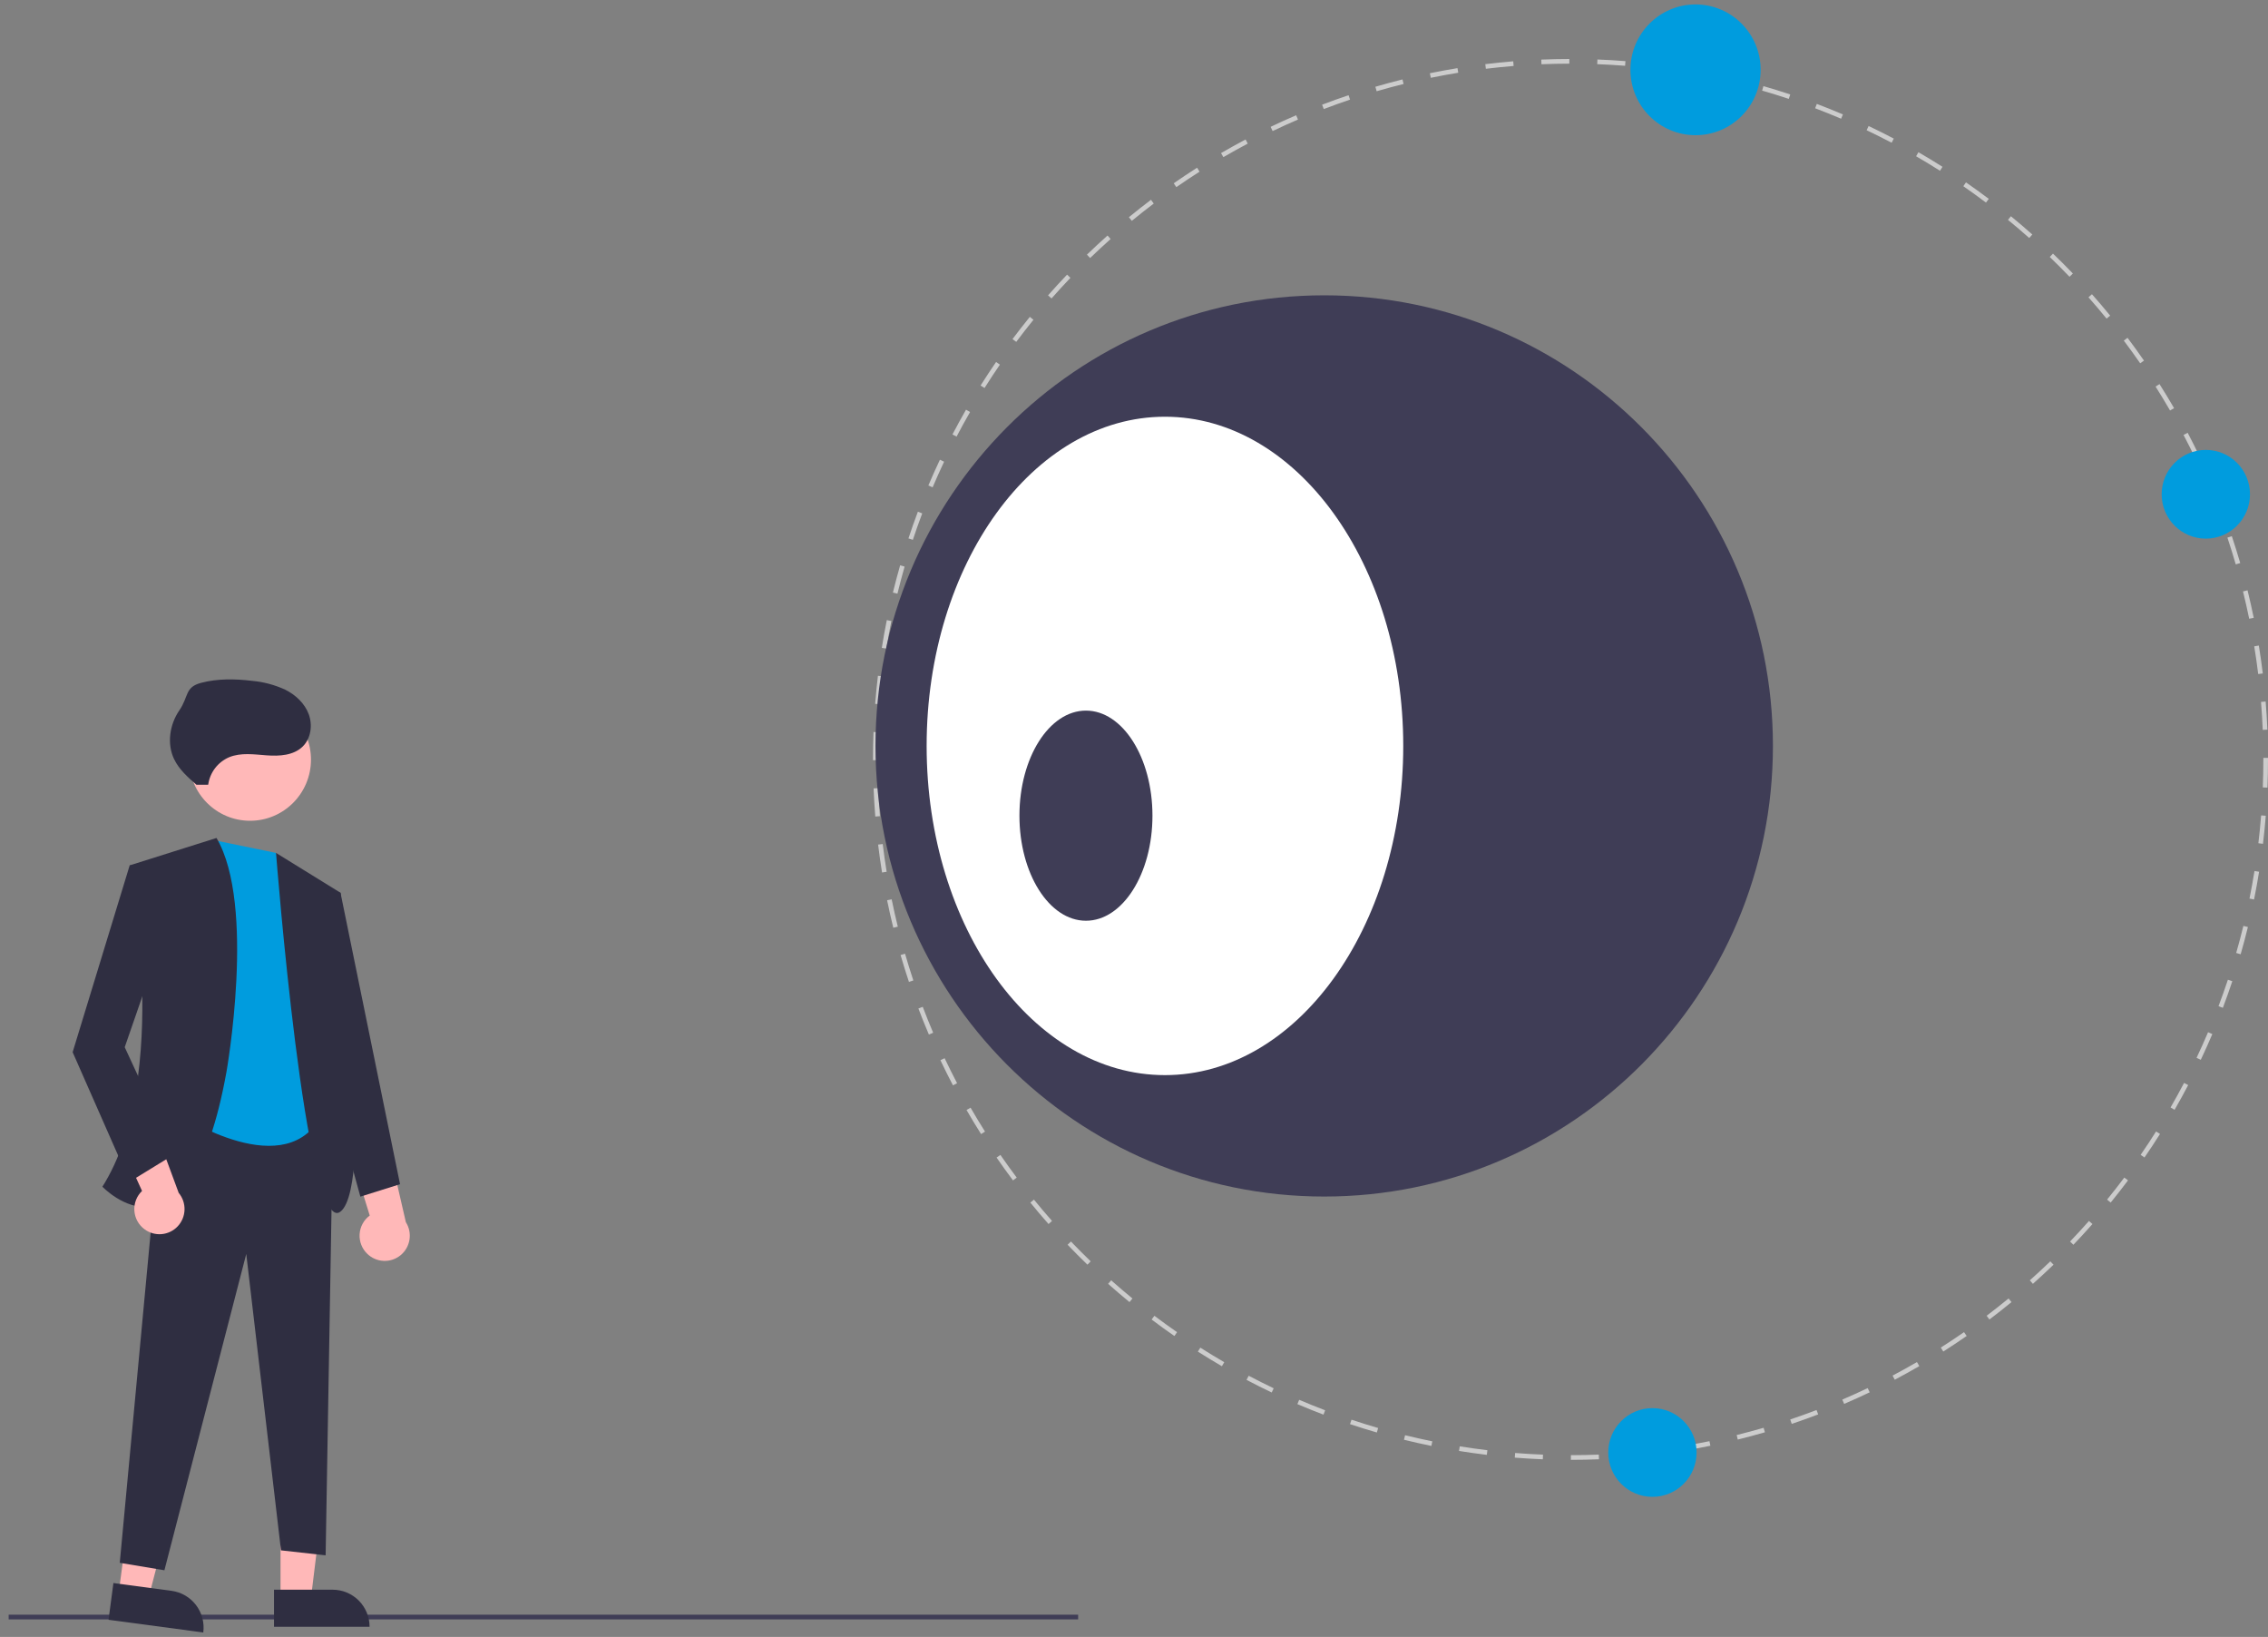 <svg width="255" height="184" viewBox="0 0 255 184" fill="none" xmlns="http://www.w3.org/2000/svg">
<rect x="0" y="0" width="255" height="184" fill="#808080" stroke="none"/>
<g clip-path="url(#clip0_102_1606)">
<path d="M121.22 181.502H0.973V182.027H121.22V181.502Z" fill="#3F3D56"/>
<path d="M31.54 179.672H34.958L36.585 166.433H31.539L31.54 179.672Z" fill="#FFB8B8"/>
<path d="M41.553 182.859L30.807 182.86L30.807 178.692L37.401 178.692C38.502 178.691 39.558 179.131 40.337 179.912C41.115 180.694 41.553 181.754 41.553 182.859Z" fill="#2F2E41"/>
<path d="M13.349 179.012L16.738 179.466L20.093 166.558L15.092 165.889L13.349 179.012Z" fill="#FFB8B8"/>
<path d="M22.855 183.5L12.203 182.074L12.752 177.943L19.288 178.818C20.379 178.964 21.368 179.539 22.037 180.417C22.706 181.295 23 182.404 22.855 183.5Z" fill="#2F2E41"/>
<path d="M18.206 124.991L37.448 125.831L36.612 174.828L31.592 174.268L27.688 140.95L18.485 176.508L13.465 175.668L18.206 124.991Z" fill="#2F2E41"/>
<path d="M31.035 95.873L24.341 94.5L20.158 125.271C20.158 125.271 32.429 133.39 36.333 124.991L31.035 95.873Z" fill="#009CDE"/>
<path d="M28.115 92.259C31.898 92.259 34.965 89.18 34.965 85.382C34.965 81.585 31.898 78.506 28.115 78.506C24.332 78.506 21.266 81.585 21.266 85.382C21.266 89.18 24.332 92.259 28.115 92.259Z" fill="#FFB8B8"/>
<path d="M24.342 94.193L14.581 97.273C14.581 97.273 19.322 121.072 11.514 133.391C11.514 133.391 21.274 143.75 25.458 120.512C25.458 120.512 28.804 101.753 24.342 94.193Z" fill="#2F2E41"/>
<path d="M31.035 95.873L38.286 100.353C38.286 100.353 42.19 133.111 38.286 136.19C34.382 139.27 31.035 95.873 31.035 95.873Z" fill="#2F2E41"/>
<path d="M41.3 140.941C41.003 140.658 40.771 140.312 40.621 139.929C40.472 139.546 40.407 139.134 40.433 138.724C40.459 138.313 40.574 137.913 40.77 137.551C40.967 137.19 41.24 136.876 41.57 136.633L38.622 127.075L43.595 128.525L45.632 137.379C46.004 137.963 46.149 138.664 46.04 139.348C45.931 140.032 45.576 140.653 45.042 141.092C44.508 141.531 43.832 141.758 43.142 141.73C42.453 141.703 41.797 141.422 41.3 140.941Z" fill="#FFB8B8"/>
<path d="M16.25 138.176C15.919 137.933 15.645 137.62 15.448 137.26C15.251 136.899 15.134 136.499 15.107 136.088C15.081 135.678 15.144 135.266 15.293 134.882C15.441 134.499 15.672 134.153 15.969 133.868L11.826 124.769L16.943 125.568L20.092 134.087C20.535 134.618 20.768 135.294 20.748 135.987C20.727 136.68 20.454 137.341 19.981 137.845C19.507 138.349 18.866 138.661 18.178 138.722C17.491 138.783 16.805 138.589 16.25 138.176Z" fill="#FFB8B8"/>
<path d="M17.091 97.552L14.581 97.272L8.167 118.271L14.581 132.83L19.601 129.75L14.023 117.711L18.485 104.832L17.091 97.552Z" fill="#2F2E41"/>
<path d="M36.891 100.072L38.285 100.352L44.978 133.11L40.517 134.51L35.218 115.191L36.891 100.072Z" fill="#2F2E41"/>
<path d="M23.409 88.206C23.501 87.53 23.767 86.89 24.18 86.348C24.592 85.807 25.138 85.382 25.764 85.116C27.082 84.573 28.57 84.802 29.991 84.906C31.412 85.01 32.994 84.92 34.02 83.927C34.957 83.019 35.167 81.513 34.715 80.288C34.263 79.062 33.238 78.111 32.074 77.526C30.888 76.98 29.617 76.642 28.318 76.529C26.418 76.299 24.468 76.269 22.616 76.754C20.765 77.239 21.242 78.278 20.157 79.861C19.073 81.443 18.748 83.598 19.575 85.33C20.128 86.489 21.12 87.366 22.086 88.21" fill="#2F2E41"/>
<path d="M176.621 164.095L176.621 163.57C177.66 163.569 178.716 163.548 179.758 163.506L179.779 164.031C178.73 164.073 177.668 164.094 176.621 164.095ZM173.465 164.034C172.419 163.993 171.359 163.93 170.313 163.847L170.354 163.324C171.393 163.406 172.447 163.469 173.485 163.509L173.465 164.034ZM182.93 163.84L182.889 163.317C183.926 163.234 184.976 163.128 186.009 163.003L186.072 163.524C185.032 163.65 183.975 163.756 182.93 163.84ZM167.171 163.534C166.128 163.409 165.076 163.261 164.044 163.095L164.127 162.577C165.152 162.742 166.197 162.889 167.233 163.013L167.171 163.534ZM189.198 163.081L189.115 162.562C190.14 162.396 191.178 162.206 192.2 161.997L192.304 162.511C191.276 162.722 190.231 162.913 189.198 163.081ZM160.937 162.529C159.908 162.32 158.871 162.087 157.855 161.837L157.98 161.327C158.989 161.576 160.019 161.807 161.041 162.014L160.937 162.529ZM195.385 161.816L195.26 161.306C196.273 161.056 197.292 160.782 198.29 160.492L198.436 160.996C197.431 161.288 196.404 161.564 195.385 161.816ZM154.804 161.021C153.796 160.728 152.781 160.412 151.788 160.081L151.954 159.582C152.94 159.912 153.948 160.226 154.949 160.516L154.804 161.021ZM201.45 160.052L201.284 159.555C202.271 159.223 203.265 158.868 204.238 158.496L204.424 158.987C203.444 159.361 202.444 159.719 201.45 160.052ZM148.805 159.015C147.824 158.642 146.836 158.243 145.869 157.829L146.073 157.346C147.035 157.758 148.016 158.154 148.99 158.524L148.805 159.015ZM207.345 157.805L207.139 157.322C208.095 156.912 209.055 156.478 209.991 156.03L210.216 156.505C209.273 156.955 208.307 157.392 207.345 157.805ZM142.983 156.525C142.033 156.073 141.081 155.595 140.153 155.105L140.397 154.641C141.318 155.127 142.264 155.602 143.207 156.051L142.983 156.525ZM213.034 155.089L212.791 154.624C213.711 154.138 214.634 153.626 215.532 153.105L215.794 153.559C214.89 154.084 213.961 154.599 213.034 155.089ZM137.384 153.572C136.473 153.043 135.563 152.49 134.679 151.928L134.959 151.485C135.837 152.043 136.741 152.592 137.646 153.118L137.384 153.572ZM218.491 151.919L218.211 151.475C219.087 150.918 219.966 150.334 220.823 149.739L221.12 150.171C220.258 150.77 219.373 151.358 218.491 151.919ZM132.043 150.177C131.179 149.577 130.317 148.953 129.48 148.321L129.795 147.902C130.625 148.529 131.482 149.149 132.341 149.745L132.043 150.177ZM223.679 148.318L223.365 147.898C224.193 147.272 225.023 146.619 225.831 145.956L226.162 146.363C225.349 147.03 224.513 147.688 223.679 148.318ZM126.994 146.363C126.182 145.698 125.373 145.006 124.588 144.308L124.935 143.915C125.714 144.609 126.518 145.296 127.325 145.957L126.994 146.363ZM228.566 144.309L228.219 143.917C228.998 143.224 229.774 142.505 230.524 141.782L230.886 142.16C230.131 142.889 229.35 143.612 228.566 144.309ZM122.267 142.158C121.513 141.431 120.761 140.677 120.034 139.917L120.41 139.553C121.133 140.308 121.88 141.057 122.629 141.779L122.267 142.158ZM233.12 139.919L232.743 139.555C233.464 138.803 234.18 138.024 234.871 137.242L235.262 137.59C234.566 138.378 233.845 139.162 233.12 139.919ZM117.892 137.589C117.195 136.8 116.506 135.989 115.845 135.177L116.25 134.844C116.906 135.651 117.591 136.457 118.283 137.24L117.892 137.589ZM237.311 135.176L236.906 134.844C237.567 134.033 238.219 133.199 238.844 132.365L239.262 132.681C238.632 133.52 237.976 134.36 237.311 135.176ZM113.896 132.685C113.266 131.845 112.645 130.981 112.049 130.117L112.479 129.819C113.071 130.677 113.688 131.535 114.314 132.369L113.896 132.685ZM241.112 130.109L240.682 129.81C241.276 128.948 241.859 128.064 242.416 127.182L242.858 127.463C242.297 128.351 241.71 129.241 241.112 130.109ZM110.307 127.478C109.746 126.591 109.196 125.681 108.671 124.771L109.124 124.508C109.645 125.412 110.192 126.316 110.748 127.197L110.307 127.478ZM244.497 124.749L244.045 124.486C244.568 123.578 245.079 122.649 245.563 121.725L246.026 121.969C245.538 122.899 245.024 123.835 244.497 124.749ZM107.147 122.001C106.659 121.073 106.184 120.121 105.735 119.173L106.207 118.947C106.653 119.889 107.125 120.834 107.609 121.757L107.147 122.001ZM247.442 119.129L246.969 118.904C247.417 117.959 247.852 116.991 248.261 116.027L248.742 116.233C248.33 117.203 247.892 118.178 247.442 119.129ZM104.438 116.291C104.026 115.324 103.629 114.338 103.259 113.36L103.747 113.173C104.116 114.145 104.51 115.124 104.919 116.084L104.438 116.291ZM249.925 113.286L249.436 113.099C249.807 112.118 250.162 111.117 250.492 110.125L250.988 110.291C250.656 111.29 250.298 112.297 249.925 113.286ZM102.196 110.374C101.863 109.377 101.546 108.358 101.254 107.348L101.756 107.202C102.046 108.205 102.361 109.217 102.691 110.208L102.196 110.374ZM251.926 107.264L251.424 107.118C251.712 106.117 251.984 105.093 252.233 104.076L252.741 104.201C252.49 105.225 252.216 106.256 251.926 107.264ZM100.436 104.286C100.184 103.264 99.951 102.224 99.741 101.194L100.254 101.089C100.462 102.112 100.694 103.146 100.943 104.161L100.436 104.286ZM253.432 101.108L252.919 101.004C253.126 99.981 253.315 98.939 253.481 97.906L253.997 97.989C253.83 99.029 253.64 100.079 253.432 101.108ZM99.172 98.076C99.005 97.04 98.856 95.984 98.729 94.937L99.248 94.874C99.374 95.914 99.522 96.962 99.689 97.992L99.172 98.076ZM254.436 94.85L253.917 94.787C254.041 93.748 254.146 92.694 254.229 91.654L254.75 91.695C254.667 92.742 254.561 93.804 254.436 94.85ZM98.412 91.784C98.328 90.735 98.264 89.671 98.221 88.619L98.744 88.598C98.786 89.642 98.85 90.7 98.933 91.741L98.412 91.784ZM254.938 88.532L254.415 88.511C254.456 87.465 254.477 86.406 254.477 85.362L254.477 85.189H255L255 85.361C255 86.412 254.979 87.479 254.938 88.532ZM98.678 85.449H98.155L98.155 85.361C98.155 84.337 98.175 83.3 98.214 82.281L98.737 82.301C98.698 83.314 98.678 84.344 98.678 85.362L98.678 85.449ZM254.408 82.041C254.365 80.999 254.3 79.941 254.215 78.898L254.736 78.855C254.822 79.905 254.887 80.97 254.93 82.019L254.408 82.041ZM98.92 79.157L98.399 79.116C98.481 78.065 98.585 77.004 98.709 75.962L99.228 76.024C99.105 77.059 99.001 78.113 98.92 79.157ZM253.897 75.765C253.771 74.73 253.622 73.681 253.453 72.648L253.969 72.563C254.138 73.603 254.289 74.659 254.415 75.702L253.897 75.765ZM99.661 72.905L99.145 72.822C99.31 71.783 99.499 70.733 99.707 69.703L100.219 69.806C100.013 70.83 99.826 71.873 99.661 72.905ZM252.884 69.551C252.674 68.526 252.441 67.493 252.191 66.48L252.699 66.354C252.951 67.373 253.185 68.413 253.396 69.446L252.884 69.551ZM100.902 66.733L100.394 66.609C100.643 65.587 100.916 64.556 101.206 63.544L101.708 63.69C101.42 64.695 101.149 65.718 100.902 66.733ZM251.375 63.44C251.084 62.438 250.769 61.427 250.437 60.435L250.933 60.268C251.267 61.266 251.584 62.284 251.877 63.293L251.375 63.44ZM102.636 60.682L102.14 60.517C102.471 59.517 102.828 58.509 103.2 57.521L103.689 57.706C103.319 58.688 102.965 59.689 102.636 60.682ZM249.377 57.471C249.006 56.495 248.611 55.516 248.203 54.561L248.683 54.354C249.094 55.315 249.492 56.301 249.866 57.284L249.377 57.471ZM104.86 54.777L104.379 54.572C104.79 53.602 105.227 52.627 105.677 51.674L106.149 51.899C105.702 52.846 105.268 53.814 104.86 54.777ZM246.912 51.699C246.464 50.759 245.991 49.814 245.506 48.892L245.968 48.647C246.457 49.575 246.933 50.526 247.383 51.473L246.912 51.699ZM107.552 49.076L107.089 48.833C107.577 47.9 108.09 46.965 108.615 46.051L109.068 46.314C108.546 47.221 108.036 48.15 107.552 49.076ZM243.988 46.142C243.466 45.239 242.918 44.335 242.361 43.455L242.802 43.174C243.363 44.059 243.914 44.969 244.441 45.879L243.988 46.142ZM110.693 43.616L110.251 43.335C110.812 42.445 111.398 41.554 111.994 40.688L112.424 40.986C111.832 41.847 111.25 42.731 110.693 43.616ZM240.627 40.835C240.034 39.977 239.416 39.12 238.79 38.287L239.207 37.971C239.837 38.809 240.46 39.672 241.057 40.536L240.627 40.835ZM114.259 38.429L113.841 38.114C114.471 37.272 115.127 36.431 115.789 35.616L116.194 35.948C115.536 36.758 114.885 37.593 114.259 38.429ZM236.851 35.814C236.192 35.006 235.507 34.201 234.815 33.42L235.206 33.071C235.902 33.857 236.592 34.668 237.256 35.481L236.851 35.814ZM118.227 33.548L117.836 33.2C118.53 32.413 119.25 31.628 119.976 30.868L120.353 31.232C119.632 31.986 118.917 32.766 118.227 33.548ZM232.685 31.109C231.962 30.355 231.215 29.607 230.464 28.885L230.826 28.506C231.581 29.233 232.334 29.986 233.062 30.745L232.685 31.109ZM122.569 29.003L122.207 28.625C122.961 27.896 123.741 27.172 124.525 26.473L124.872 26.866C124.093 27.56 123.318 28.279 122.569 29.003ZM228.156 26.752C227.375 26.059 226.57 25.373 225.764 24.713L226.095 24.306C226.906 24.97 227.716 25.661 228.502 26.359L228.156 26.752ZM127.257 24.823L126.926 24.417C127.737 23.75 128.572 23.092 129.407 22.459L129.722 22.879C128.892 23.506 128.063 24.161 127.257 24.823ZM223.292 22.772C222.458 22.143 221.6 21.524 220.744 20.931L221.041 20.499C221.903 21.096 222.766 21.719 223.606 22.352L223.292 22.772ZM132.262 21.035L131.964 20.603C132.826 20.004 133.71 19.415 134.592 18.852L134.872 19.296C133.996 19.854 133.118 20.439 132.262 21.035ZM218.123 19.194C217.242 18.635 216.338 18.087 215.435 17.564L215.696 17.109C216.605 17.635 217.515 18.187 218.403 18.75L218.123 19.194ZM137.549 17.664L137.287 17.209C138.191 16.683 139.119 16.168 140.045 15.677L140.289 16.141C139.369 16.628 138.447 17.141 137.549 17.664ZM212.683 16.044C211.759 15.558 210.813 15.085 209.87 14.637L210.094 14.162C211.043 14.613 211.996 15.09 212.925 15.579L212.683 16.044ZM143.086 14.732L142.861 14.258C143.804 13.807 144.769 13.368 145.731 12.954L145.937 13.437C144.982 13.848 144.022 14.283 143.086 14.732ZM207.003 13.345C206.042 12.935 205.06 12.54 204.085 12.17L204.269 11.679C205.251 12.051 206.24 12.449 207.207 12.861L207.003 13.345ZM148.837 12.259L148.65 11.769C149.629 11.394 150.629 11.035 151.623 10.7L151.789 11.198C150.802 11.53 149.808 11.887 148.837 12.259ZM201.12 11.115C200.132 10.786 199.124 10.473 198.123 10.185L198.268 9.68C199.275 9.971 200.29 10.286 201.284 10.617L201.12 11.115ZM154.783 10.257L154.637 9.753C155.642 9.459 156.668 9.182 157.686 8.929L157.812 9.439C156.801 9.69 155.782 9.965 154.783 10.257ZM195.092 9.377C194.082 9.13 193.052 8.9 192.03 8.693L192.133 8.179C193.162 8.387 194.199 8.618 195.216 8.867L195.092 9.377ZM160.871 8.745L160.766 8.231C161.791 8.02 162.836 7.828 163.872 7.658L163.956 8.176C162.927 8.345 161.889 8.536 160.871 8.745ZM188.944 8.135C187.915 7.97 186.87 7.824 185.837 7.702L185.898 7.18C186.939 7.304 187.991 7.451 189.026 7.616L188.944 8.135ZM167.061 7.732L166.998 7.211C168.038 7.084 169.094 6.976 170.139 6.891L170.181 7.415C169.144 7.499 168.094 7.606 167.061 7.732ZM182.715 7.394C181.679 7.313 180.625 7.252 179.584 7.212L179.604 6.687C180.652 6.727 181.713 6.789 182.756 6.871L182.715 7.394ZM173.312 7.222L173.291 6.698C174.336 6.654 175.398 6.632 176.447 6.63L176.448 7.155C175.406 7.157 174.351 7.179 173.312 7.222Z" fill="#CCCCCC"/>
<path d="M148.885 134.498C176.749 134.498 199.337 111.82 199.337 83.847C199.337 55.873 176.749 33.195 148.885 33.195C121.022 33.195 98.434 55.873 98.434 83.847C98.434 111.82 121.022 134.498 148.885 134.498Z" fill="#3F3D56"/>
<path d="M130.979 120.85C145.777 120.85 157.773 104.283 157.773 83.846C157.773 63.409 145.777 46.842 130.979 46.842C116.181 46.842 104.185 63.409 104.185 83.846C104.185 104.283 116.181 120.85 130.979 120.85Z" fill="white"/>
<path d="M122.097 103.496C126.227 103.496 129.575 98.208 129.575 91.686C129.575 85.163 126.227 79.876 122.097 79.876C117.967 79.876 114.619 85.163 114.619 91.686C114.619 98.208 117.967 103.496 122.097 103.496Z" fill="#3F3D56"/>
<path d="M248.009 60.546C250.752 60.546 252.975 58.313 252.975 55.56C252.975 52.806 250.752 50.573 248.009 50.573C245.266 50.573 243.042 52.806 243.042 55.56C243.042 58.313 245.266 60.546 248.009 60.546Z" fill="#009CDE"/>
<path d="M190.636 15.197C194.678 15.197 197.955 11.907 197.955 7.848C197.955 3.79 194.678 0.5 190.636 0.5C186.593 0.5 183.316 3.79 183.316 7.848C183.316 11.907 186.593 15.197 190.636 15.197Z" fill="#009CDE"/>
<path d="M185.787 168.254C188.53 168.254 190.754 166.022 190.754 163.268C190.754 160.514 188.53 158.281 185.787 158.281C183.044 158.281 180.82 160.514 180.82 163.268C180.82 166.022 183.044 168.254 185.787 168.254Z" fill="#009CDE"/>
</g>
<defs>
<clipPath id="clip0_102_1606">
<rect width="254.027" height="183" fill="white" transform="translate(0.973 0.5)"/>
</clipPath>
</defs>
</svg>
